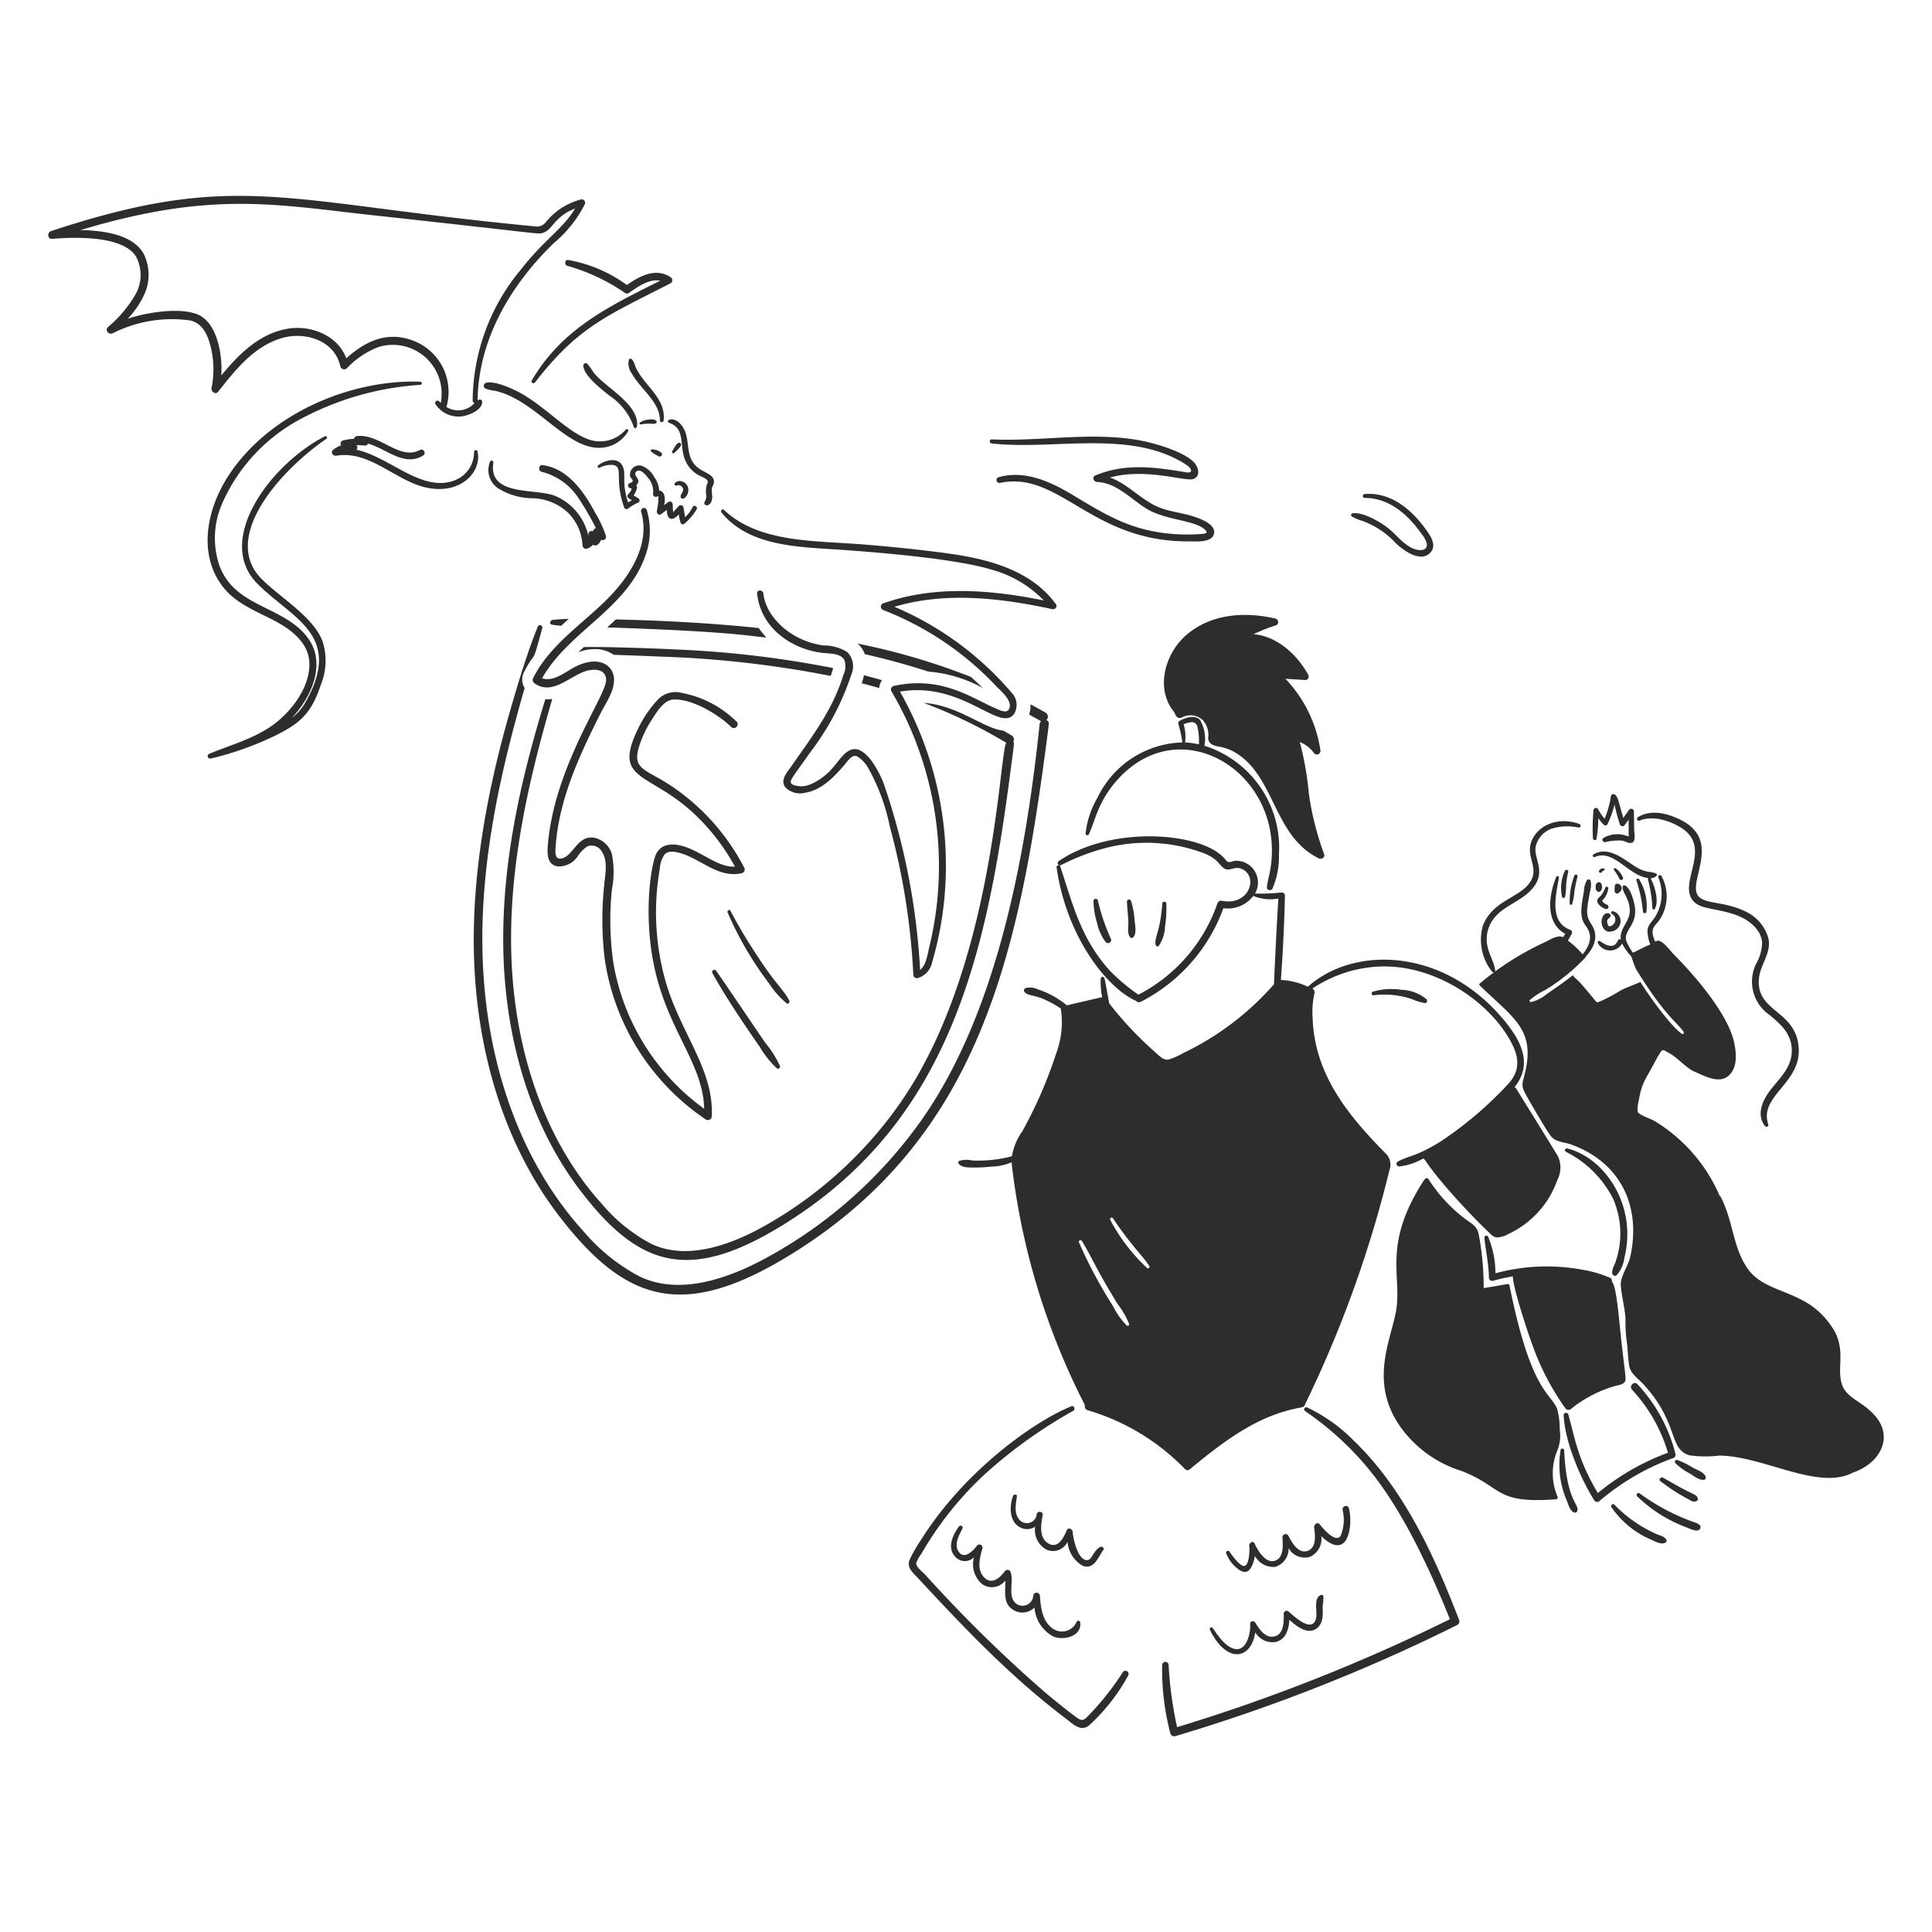 <svg viewBox="0 0 400 400" xmlns="http://www.w3.org/2000/svg" id="Protect-Someone-2--Streamline-Brooklyn" height="400" width="400"><desc>Protect Someone 2 Streamline Illustration: https://streamlinehq.com</desc><path d="M225.436 172.734c1.382 -2.982 1.906 -6.858 6 -11.382 13.338 -14.728 34.788 -0.958 31.576 18.622 -0.2 1.256 -0.6 2.472 -0.71 3.726 -0.058 0.6 0.856 0.816 1.13 0.314a16.626 16.626 0 0 0 1.36 -7.074 22.14 22.14 0 0 0 -15.486 -22.556 0.776 0.776 0 0 0 0.126 -0.336 8.066 8.066 0 0 0 -0.92 -4.918c-1.044 -1.258 -3.14 -0.524 -4.31 0.126a0.544 0.544 0 0 0 -0.252 0.586 27.16 27.16 0 0 1 0.858 3.872 20.094 20.094 0 0 0 -17.6 11.466 18.554 18.554 0 0 0 -2.448 7.388c-0.058 0.334 0.51 0.524 0.676 0.166Zm19.628 -22.786a4.846 4.846 0 0 1 1.4 -0.4 1.174 1.174 0 0 1 1.464 1.024 12.292 12.292 0 0 1 0.292 3.538 18.31 18.31 0 0 0 -2.866 -0.4 0.2 0.2 0 0 0 0.02 -0.106 9.424 9.424 0 0 0 -0.31 -3.656Z" fill="#2d2d2d" stroke-width="2"></path><path d="M230.038 194.456a42.11 42.11 0 0 1 -2.74 -8.036 0.46 0.46 0 0 0 -0.9 0.126 15.746 15.746 0 0 0 0.732 4.52 10.164 10.164 0 0 0 1.82 4.016 0.654 0.654 0 0 0 1.088 -0.626Z" fill="#2d2d2d" stroke-width="2"></path><path d="M234.014 194.078a0.422 0.422 0 0 0 0.586 0c0.786 -0.8 0.4 -2.426 0.314 -3.474a17.366 17.366 0 0 0 -0.732 -4.058 0.438 0.438 0 0 0 -0.858 0.124c0.048 1.382 0.234 2.762 0.292 4.144 0.046 1.026 -0.318 2.432 0.398 3.264Z" fill="#2d2d2d" stroke-width="2"></path><path d="M239.916 195.836a7.78 7.78 0 0 0 1.296 -4.102 21.864 21.864 0 0 0 0.252 -4.644 0.4 0.4 0 0 0 -0.816 0c-0.504 6.286 -1.678 6.834 -1.382 8.558a0.4 0.4 0 0 0 0.65 0.188Z" fill="#2d2d2d" stroke-width="2"></path><path d="M280.26 298.244a33.868 33.868 0 0 0 -9.584 -6.822 0.436 0.436 0 0 0 -0.44 0.754 62.642 62.642 0 0 1 14.752 14.04c6.234 8.308 11.366 19.458 15.2 29.024a370.938 370.938 0 0 1 -56.478 22.348 77.53 77.53 0 0 1 -1.756 -12.848 0.67 0.67 0 0 0 -1.34 0 51.656 51.656 0 0 0 1.694 14.124 0.842 0.842 0 0 0 1.026 0.586 363.014 363.014 0 0 0 58.382 -23.018 0.874 0.874 0 0 0 0.4 -0.982c-5.134 -13.33 -11.438 -27.18 -21.856 -37.206Z" fill="#2d2d2d" stroke-width="2"></path><path d="M232.446 346.246a57.67 57.67 0 0 1 -6.718 8.56c-1.146 1.154 -1.42 1.6 -2.386 1.066 -0.862 -0.472 -5.554 -4.284 -6.758 -5.294a287.298 287.298 0 0 1 -25 -24.524c-0.498 -0.528 -1.968 -1.632 -1.884 -2.428a6.484 6.484 0 0 1 1.048 -1.904 69.988 69.988 0 0 1 13.412 -16.74 98.52 98.52 0 0 1 18.058 -12.89c0.46 -0.292 0.168 -1.172 -0.4 -0.942 -7.988 3.26 -22.222 13.54 -31.012 27.476a31.488 31.488 0 0 0 -2.448 4.226c-0.734 1.716 0.67 2.762 1.736 3.914 10 10.78 19.098 20.328 30.614 29.086 1.426 1.084 3.062 2.8 4.812 1.338a39.452 39.452 0 0 0 8.058 -10.294 0.652 0.652 0 0 0 -1.132 -0.65Z" fill="#2d2d2d" stroke-width="2"></path><path d="M210.096 333.482a3.5 3.5 0 0 0 4.082 -0.67 7.466 7.466 0 0 0 3.766 5.944c2.094 1 6.042 0.102 5.712 -2.826a0.4 0.4 0 0 0 -0.732 -0.188 3.306 3.306 0 0 1 -5.042 1.382c-2.092 -1.53 -2.418 -4.332 -2.574 -6.718a0.692 0.692 0 0 0 -1.382 0 2.218 2.218 0 0 1 -4.29 0.6c-0.62 -1.74 0.152 -3.706 -0.376 -5.484a0.694 0.694 0 0 0 -1.256 -0.166c-1.132 1.52 -2.912 2.912 -4.456 0.982 -1.322 -1.65 -0.654 -3.934 -0.148 -5.774a0.646 0.646 0 0 0 -1.17 -0.502c-0.868 1.144 -2.738 3 -3.852 1.024 -0.834 -1.486 0.2 -3.26 0.88 -4.6a0.428 0.428 0 0 0 -0.732 -0.44c-1.3 1.82 -2.572 4.496 -0.628 6.4a2.67 2.67 0 0 0 3.766 -0.042 5.378 5.378 0 0 0 1.548 5.462 3.474 3.474 0 0 0 4.918 -0.628c0.084 2.332 -0.62 4.962 1.966 6.244Z" fill="#2d2d2d" stroke-width="2"></path><path d="M228.428 320.906c0.288 -0.4 -0.248 -0.832 -0.628 -0.628 -1.68 0.902 -1.66 3.09 -3.098 2.68 -1.57 -0.45 -2.484 -4.052 -2.614 -5.818 -0.042 -0.566 -0.942 -0.984 -1.214 -0.334 -0.584 1.382 -1.696 3.764 -3.6 2.866 -2.716 -1.282 -1.4 -5.444 -1.4 -6.068 0.084 -0.692 -1.058 -0.836 -1.214 -0.168 -0.038 0.168 -0.062 0.334 -0.104 0.524a2.048 2.048 0 0 1 -3.368 0.816c-1.34 -1.34 -0.862 -3.308 -0.65 -4.96 0.062 -0.482 -0.646 -0.502 -0.8 -0.104 -0.83 2.22 -0.8 5.66 1.82 6.674a2.96 2.96 0 0 0 2.762 -0.314 4.6 4.6 0 0 0 2.428 4.8 3.326 3.326 0 0 0 4.268 -1.652 6.342 6.342 0 0 0 3.138 4.958c2.362 0.892 3.23 -1.82 4.274 -3.272Z" fill="#2d2d2d" stroke-width="2"></path><path d="M257.4 324.212c-0.81 -0.182 -2.4 -2.234 -2.824 -2.95 -0.2 -0.356 -0.88 -0.126 -0.712 0.294a7.282 7.282 0 0 0 1.674 2.614c2.048 1.984 3.154 1.634 3.956 -0.71a7.31 7.31 0 0 0 0.314 -1.32A4.344 4.344 0 0 0 264 324.4a3.884 3.884 0 0 0 2.784 -3.892 3.8 3.8 0 0 0 4.52 1.78 4.106 4.106 0 0 0 2.26 -4.248c1.338 1.318 3.178 2.572 4.56 1.444 1.524 -1.244 1.708 -5.2 1.152 -7.22 -0.23 -0.836 -1.448 -0.48 -1.298 0.356a8.8 8.8 0 0 1 -0.418 5.38c-1.094 1.502 -3.624 -1.524 -4.332 -2.4 -0.484 -0.6 -1.234 0.082 -1.15 0.668 0.212 1.508 0.546 4.212 -1.382 4.834 -1.964 0.634 -3.256 -1.824 -3.976 -3.18a0.658 0.658 0 0 0 -1.212 0.334c0.124 1.6 0.352 4.548 -1.822 4.94 -1.8 0.322 -3.342 -2.306 -3.934 -3.62 -0.31 -0.692 -1.182 -0.148 -1.108 0.46 0.098 0.806 0.042 4.466 -1.244 4.176Z" fill="#2d2d2d" stroke-width="2"></path><path d="M251.09 337.06a0.352 0.352 0 0 0 -0.6 0.356c3.414 7.014 8.51 6.33 9.4 0.544a4.152 4.152 0 0 0 4.268 1.988c2.114 -0.542 2.68 -2.636 2.784 -4.582 1.632 1.444 3.864 3.2 5.754 1.716 1.508 -1.18 1.118 -3.628 1.152 -4.646a9.44 9.44 0 0 0 0.146 -1.966 0.38 0.38 0 0 0 -0.544 -0.232c-1.6 0.68 -0.636 3.514 -0.984 4.856 -0.814 3.134 -4.518 -0.462 -5.692 -1.444a0.6 0.6 0 0 0 -1 0.418c0.052 1.632 0.082 4.328 -2 4.75 -1.842 0.372 -3.086 -1.556 -3.892 -2.888 -0.268 -0.442 -1.092 -0.292 -1.048 0.272 0.136 1.696 -0.644 5.628 -3.096 5.212 -1.968 -0.332 -3.63 -2.842 -4.648 -4.354Z" fill="#2d2d2d" stroke-width="2"></path><path d="M292.458 206.906a11.076 11.076 0 0 0 2.554 0.774c0.44 0.04 0.568 -0.526 0.334 -0.8a8.546 8.546 0 0 0 -5.168 -1.946 13.634 13.634 0 0 0 -5.922 0.378c-0.4 0.126 -0.356 0.778 0.104 0.752a17.76 17.76 0 0 1 8.098 0.842Z" fill="#2d2d2d" stroke-width="2"></path><path d="M324.182 238.46a21.974 21.974 0 0 1 9.772 9.69 17.984 17.984 0 0 1 0.376 13.538 4.744 4.744 0 0 0 -0.564 1.842c0.016 0.418 0.518 0.81 0.898 0.522a6.626 6.626 0 0 0 1.654 -3.662c2.716 -10.958 -4.22 -20.8 -11.886 -22.62a0.376 0.376 0 0 0 -0.25 0.69Z" fill="#2d2d2d" stroke-width="2"></path><path d="M325.27 291.694a25.888 25.888 0 0 1 9.164 -4.75c0.566 -0.164 1.426 -0.228 1.842 -0.71 0.466 -0.542 0.354 -0.492 -0.502 -7.8 -0.538 -4.6 -1.018 -12.022 -2.05 -13.1 -0.04 -0.04 0.116 -0.46 -0.272 -0.732a24.126 24.126 0 0 0 -5.944 -1.736 40.356 40.356 0 0 0 -17.89 0.752 19.908 19.908 0 0 0 -1.528 -7.6 0.42 0.42 0 0 0 -0.774 0.2c0.282 2.782 0.92 5.482 0.942 8.286a0.702 0.702 0 0 0 0.878 0.67 37.512 37.512 0 0 1 4.08 -0.92c0 2.256 3.044 11.516 4.122 14.4a52.564 52.564 0 0 0 6.76 12.912 0.788 0.788 0 0 0 1.172 0.128Z" fill="#2d2d2d" stroke-width="2"></path><path d="M346.886 300.986a33.064 33.064 0 0 0 -7.868 -14.4c-0.694 -0.75 -1.824 0.38 -1.13 1.13a32.912 32.912 0 0 1 7.448 13.058 49.684 49.684 0 0 0 -14.522 8.35c-4.3 -7.274 -4.73 -11.424 -6.11 -16.28a0.492 0.492 0 0 0 -0.962 0.126c0.2 5.318 3.35 12.894 6.32 17.64a0.714 0.714 0 0 0 1.108 0.146 49.368 49.368 0 0 1 15.4 -8.936 0.82 0.82 0 0 0 0.316 -0.834Z" fill="#2d2d2d" stroke-width="2"></path><path d="M323.846 300.274c-0.018 -0.4 -0.65 -0.524 -0.732 -0.104a18.6 18.6 0 0 0 1.276 10.524c0.338 0.816 0.67 2.286 1.654 2.47a0.4 0.4 0 0 0 0.482 -0.272c0.604 -1.522 -2.194 -1.748 -2.68 -12.618Z" fill="#2d2d2d" stroke-width="2"></path><path d="M343.014 317.642a28.044 28.044 0 0 1 -8.768 -6.11 0.4 0.4 0 0 0 -0.628 0.482 18.856 18.856 0 0 0 8.328 6.8c0.836 0.362 2.064 1.118 2.93 0.522a0.352 0.352 0 0 0 0.168 -0.4c-0.314 -0.854 -1.276 -0.984 -2.03 -1.294Z" fill="#2d2d2d" stroke-width="2"></path><path d="M350.548 315.09a44.228 44.228 0 0 1 -11.112 -5.922c-0.4 -0.256 -0.79 0.308 -0.482 0.628a29.48 29.48 0 0 0 10.2 6.424c0.626 0.232 2.358 1.19 2.846 0.272 0.446 -0.862 -0.908 -1.216 -1.452 -1.402Z" fill="#2d2d2d" stroke-width="2"></path><path d="M343.746 306.636a39.522 39.522 0 0 0 5.776 3.744c0.61 0.33 1 0.68 1.674 0.42a0.454 0.454 0 0 0 0.314 -0.544c-0.216 -0.784 -0.458 -0.638 -3.18 -2.072 -1.368 -0.72 -2.696 -1.514 -4.04 -2.26 -0.416 -0.232 -0.942 0.4 -0.544 0.712Z" fill="#2d2d2d" stroke-width="2"></path><path d="M353.122 305.694c-0.42 -0.962 -1.824 -1.378 -2.7 -1.862a15.532 15.532 0 0 0 -3.2 -1.57 0.4 0.4 0 0 0 -0.376 0.648 12.566 12.566 0 0 0 3.076 2.2c0.898 0.548 1.84 1.4 2.928 1.256 0.312 -0.066 0.35 -0.442 0.272 -0.672Z" fill="#2d2d2d" stroke-width="2"></path><path d="M147.488 201.466c2.822 5.068 6.534 10.568 9.836 15.316a19.346 19.346 0 0 0 3.536 4.418c0.294 0.228 0.748 -0.146 0.628 -0.482a21.832 21.832 0 0 0 -3.034 -4.812c-1.154 -1.632 -7.848 -11.614 -10.17 -14.9a0.46 0.46 0 0 0 -0.796 0.46Z" fill="#2d2d2d" stroke-width="2"></path><path d="M150.648 188.93a70.494 70.494 0 0 0 8.6 14.712 18 18 0 0 0 3.62 4.08c0.356 0.252 0.706 -0.228 0.544 -0.544 -1.154 -2.264 -2.824 -3.418 -6.466 -9.04a105.368 105.368 0 0 1 -5.712 -9.562c-0.198 -0.394 -0.754 -0.042 -0.586 0.354Z" fill="#2d2d2d" stroke-width="2"></path><path d="M322.508 239.298c-2.826 -4.624 -5.714 -9.228 -8.558 -13.874a0.83 0.83 0 0 0 -0.378 -0.334c3.982 -4.964 1.27 -9.978 -2.95 -14.774 -12.464 -14.182 -30.484 -14.378 -39.842 -6.026a14.6 14.6 0 0 0 -5.586 -1.4c0.418 -5.818 0.71 -11.634 0.836 -17.472a0.65 0.65 0 0 0 -0.648 -0.648 39.23 39.23 0 0 1 -5.546 0.228 4.512 4.512 0 0 0 -4.164 -6.778c-0.44 0.042 -1.11 0.438 -1.528 0.188 -0.496 -0.312 -0.422 -0.732 -1.882 -1.8 -6.028 -4.442 -22.8 -5.304 -33.042 1.654a0.482 0.482 0 0 0 0.482 0.836 45.83 45.83 0 0 1 9.73 -3.662 33.646 33.646 0 0 1 20.276 1.4c2.576 1.212 2.66 2.178 3.642 2.888 1.264 0.936 2.226 -0.684 4.06 0.334 3.088 1.776 1.068 7.52 -4.416 6.446a0.8 0.8 0 0 0 -0.942 0.544 33.616 33.616 0 0 1 -16.364 18.894 42.61 42.61 0 0 1 -5.858 -4.916c-6.064 -6.678 -7.744 -13.848 -10.296 -21.6a0.4 0.4 0 0 0 -0.774 0.2c1.962 13.728 9.836 24.346 16.07 27.432a0.584 0.584 0 0 0 0.314 0.084 0.8 0.8 0 0 0 1.026 0.272 35.158 35.158 0 0 0 17.116 -19.376 6.644 6.644 0 0 0 6.2 -2.552 9.124 9.124 0 0 0 5.19 0.544c-0.376 5.92 -0.648 11.842 -0.92 17.764a58.734 58.734 0 0 1 -18.812 14.252 15 15 0 0 1 -2.972 1.316c-1.15 0.252 -2.092 -0.92 -2.93 -1.632a72.106 72.106 0 0 1 -9.458 -10.086 0.454 0.454 0 0 0 0 -0.292c-0.334 -1.612 -0.544 -3.222 -0.92 -4.834a0.4 0.4 0 0 0 -0.774 0.104 15.862 15.862 0 0 0 0.314 3.85c-0.24 0 -5.6 1.276 -7.324 1.674a18.2 18.2 0 0 0 -6 -3.304 3.63 3.63 0 0 0 -2.6 -0.252 0.542 0.542 0 0 0 -0.106 0.858c0.814 0.844 1.964 0.4 4.8 1.82a20.166 20.166 0 0 1 2.658 1.548 18.542 18.542 0 0 1 -0.984 9.354 91.2 91.2 0 0 1 -6.988 16.05 12.532 12.532 0 0 0 -2.156 5.168 27.324 27.324 0 0 1 -8.224 0.878 5.2 5.2 0 0 0 -2.698 0.084 0.4 0.4 0 0 0 -0.084 0.6c0.672 0.83 2 0.754 3 0.774a31.81 31.81 0 0 0 3.724 -0.188 11.528 11.528 0 0 0 4.248 -0.9 7.23 7.23 0 0 0 0.064 0.878 146.018 146.018 0 0 0 15.108 49.446c0 0.022 0 0.022 -0.022 0.042a0.8 0.8 0 0 0 0.544 0.964 46.018 46.018 0 0 1 20.2 12.22 0.716 0.716 0 0 0 0.984 0c6.864 -5.65 14 -11.216 22.976 -12.764a0.872 0.872 0 0 0 0.146 -0.064 0.696 0.696 0 0 0 0.65 -0.44 242.034 242.034 0 0 0 17.536 -48.6 3.226 3.226 0 0 0 -0.816 -3.558c-8.164 -8.246 -14.814 -16.734 -15.088 -28.352a16.412 16.412 0 0 1 0.4 -4.75 0.846 0.846 0 0 0 -0.378 -0.942c-0.02 -0.022 -0.04 -0.022 -0.062 -0.042a27.082 27.082 0 0 1 13.4 -4.54c11.878 -0.716 23.444 7.382 27.81 15.756 2 3.748 1.36 6.276 -0.648 8.516a77.6 77.6 0 0 1 -14.168 12.032c-5.2 3.156 -6.144 2.694 -8.726 4.06a0.546 0.546 0 0 0 0.272 1 12.506 12.506 0 0 0 4.29 -1.256c1.8 -0.766 -1 -1.266 9.25 9.772 1.528 1.632 3.096 3.244 4.708 4.8 0.586 0.544 1.15 1.278 1.966 1.382a5 5 0 0 0 2.386 -0.69 19.4 19.4 0 0 0 10.19 -11.238 5.504 5.504 0 0 0 0.066 -4.97Zm-89.246 35.112a15.016 15.016 0 0 1 -2.784 -3.934 95.342 95.342 0 0 1 -7.094 -13.266c-0.146 -0.4 0.44 -0.6 0.628 -0.252 2.036 3.336 2.814 5.576 7.366 13.016a17.172 17.172 0 0 1 2.4 4.144 0.312 0.312 0 0 1 -0.516 0.292Zm4.246 -11.864a38.2 38.2 0 0 1 -7.636 -9.96 0.328 0.328 0 0 1 0.564 -0.336c3.968 5.886 6.124 7.706 7.512 9.856 0.168 0.25 -0.17 0.634 -0.44 0.44Z" fill="#2d2d2d" stroke-width="2"></path><path d="M325.06 192.488c-4.4 -1.628 -2.892 -7.32 -2.302 -10.756a0.292 0.292 0 0 0 -0.564 -0.146c-1.562 3.77 -2.302 9.5 1.862 11.74 -0.8 1.338 -1.684 2.588 -2.552 3.87 -0.382 0.562 0.518 1.274 0.94 0.732a34.378 34.378 0 0 0 2.952 -4.562 0.6 0.6 0 0 0 -0.336 -0.878Z" fill="#2d2d2d" stroke-width="2"></path><path d="M328.974 190.48c-0.736 -1.514 -0.214 -3.278 0.188 -5.776a4.864 4.864 0 0 0 0.168 -2.322 0.444 0.444 0 0 0 -0.8 -0.106 5 5 0 0 0 -0.6 2.302c-0.144 0.858 -0.306 1.696 -0.42 2.554 -0.532 3.982 0.922 4.128 1.508 5.838 0.824 2.4 -1.326 4.786 -3 6.382 -0.31 0.296 0.146 0.732 0.462 0.46 2.088 -1.8 4.686 -4.4 3.514 -7.47 -0.25 -0.668 -0.706 -1.214 -1.02 -1.862Z" fill="#2d2d2d" stroke-width="2"></path><path d="M326.6 181.482a0.338 0.338 0 0 0 -0.648 -0.188 14.972 14.972 0 0 0 -0.962 5.838c0.06 0.21 0.418 0.292 0.502 0.062a11.774 11.774 0 0 0 0.482 -2.7c0.172 -1.004 0.372 -2.006 0.626 -3.012Z" fill="#2d2d2d" stroke-width="2"></path><path d="M323.972 180.352a8.316 8.316 0 0 0 -0.544 5.4c0.128 0.292 0.522 0.168 0.6 -0.084a9.836 9.836 0 0 0 0.21 -2.322 18.71 18.71 0 0 1 0.44 -2.826c0.122 -0.44 -0.558 -0.608 -0.706 -0.168Z" fill="#2d2d2d" stroke-width="2"></path><path d="M338.368 187.132c-0.87 -3.898 -2.414 -4.338 -2.426 -3.432 -0.016 1.122 1.37 2.262 1.486 4.644 0.12 2.504 -2.216 3.836 -1.842 6.152a0.498 0.498 0 0 0 -0.65 0.252c-0.732 1.85 -2.49 0.944 -3.64 0.126a0.314 0.314 0 0 0 -0.46 0.418 2.868 2.868 0 0 0 5 0.062 12.344 12.344 0 0 0 3.076 3.768c0.212 0.2 0.54 -0.102 0.378 -0.336a15.42 15.42 0 0 1 -2.574 -3.912c-0.716 -2.474 2.638 -3.33 1.652 -7.742Z" fill="#2d2d2d" stroke-width="2"></path><path d="M338.8 182.276a29.4 29.4 0 0 1 1.36 6.53 0.374 0.374 0 0 0 0.712 0 10.6 10.6 0 0 0 -1.506 -6.76c-0.182 -0.292 -0.678 -0.106 -0.566 0.23Z" fill="#2d2d2d" stroke-width="2"></path><path d="M342.616 188.178c1.132 -2.186 -0.662 -6.104 -0.9 -6.34a1.866 1.866 0 0 0 1.256 -0.504 0.298 0.298 0 0 0 -0.062 -0.46 4.674 4.674 0 0 0 -1.486 -0.356 7.028 7.028 0 0 1 -2.156 -0.71c-2.472 -1.298 -6 -4.94 -9.354 -2.91 -0.352 0.214 -0.044 0.684 0.314 0.524 3.852 -1.71 6.986 3.962 11.05 4.374a0.28 0.28 0 0 0 -0.084 0.314 28.38 28.38 0 0 1 0.92 5.962 0.276 0.276 0 0 0 0.502 0.106Z" fill="#2d2d2d" stroke-width="2"></path><path d="M343.348 181.69a8.97 8.97 0 0 1 -0.878 8.454c-0.8 1.088 -1.554 1.676 -1.34 3.16a7.576 7.576 0 0 0 1.674 4.122 0.356 0.356 0 0 0 0.6 -0.314c-0.166 -1.566 -1.864 -3.536 -1.026 -5.106 0.314 -0.586 0.906 -1.062 1.256 -1.632A8.72 8.72 0 0 0 344 181.4a0.356 0.356 0 0 0 -0.652 0.29Z" fill="#2d2d2d" stroke-width="2"></path><path d="M333.326 189.914a0.482 0.482 0 0 0 -0.21 -0.8c-1.07 -0.326 -1.632 1.108 -1.528 1.946 0.146 1.15 0.9 2.152 2.156 1.756a2.132 2.132 0 0 0 0.188 -4.164c-0.314 -0.062 -0.542 0.4 -0.23 0.544a1.366 1.366 0 0 1 0.252 2.26 1.558 1.558 0 0 1 -0.586 0.314c-0.4 0.044 -0.464 -0.228 -0.544 -0.544a1.086 1.086 0 0 1 0 -0.816c0.104 -0.224 0.336 -0.306 0.502 -0.496Z" fill="#2d2d2d" stroke-width="2"></path><path d="M332.97 184a0.334 0.334 0 0 0 -0.648 -0.166 4.832 4.832 0 0 1 -0.942 1.674c-0.256 0.288 -0.664 0.502 -0.69 0.94 -0.052 0.818 1.11 1.546 1.756 1.758a0.47 0.47 0 0 0 0.356 -0.858 2.426 2.426 0 0 1 -0.982 -0.648c-0.166 -0.274 -0.126 -0.146 0.02 -0.376a4.158 4.158 0 0 0 1.13 -2.324Z" fill="#2d2d2d" stroke-width="2"></path><path d="M334.978 182.968a0.516 0.516 0 0 0 -0.626 0.354 4.71 4.71 0 0 0 -0.042 1.298 0.518 0.518 0 0 0 0.94 0.126 0.954 0.954 0 0 0 -0.272 -1.778Z" fill="#2d2d2d" stroke-width="2"></path><path d="M330.772 184.578c0.466 0.276 0.886 -0.31 0.922 -0.858a1.754 1.754 0 0 0 -0.188 -0.8 0.542 0.542 0 0 0 -0.858 -0.106 0.982 0.982 0 0 0 -0.272 0.88 0.834 0.834 0 0 0 0.396 0.884Z" fill="#2d2d2d" stroke-width="2"></path><path d="M336.026 181.69a4.8 4.8 0 0 0 -1.466 -1.882 0.266 0.266 0 0 0 -0.376 0.376 8.44 8.44 0 0 1 1.108 1.8c0.21 0.416 0.92 0.148 0.734 -0.294Z" fill="#2d2d2d" stroke-width="2"></path><path d="M332.092 179.786a1.03 1.03 0 0 0 -0.964 0.378 0.322 0.322 0 1 0 0.502 0.4c0.168 -0.228 0.116 -0.118 0.504 -0.418 0.104 -0.086 0.124 -0.346 -0.042 -0.36Z" fill="#2d2d2d" stroke-width="2"></path><path d="M330.542 173.656a23.048 23.048 0 0 0 0.356 -4.27 12.38 12.38 0 0 0 1.13 1.36 0.508 0.508 0 0 0 0.8 -0.104 22.774 22.774 0 0 0 1.444 -4.08 37.4 37.4 0 0 0 1.108 4.122 0.556 0.556 0 0 0 1 0.126l0.816 -1.13v3.52c-0.124 -0.04 -0.23 -0.084 -0.354 -0.124a5.668 5.668 0 0 0 -4.94 0.46 0.498 0.498 0 0 0 0.356 0.836 11.784 11.784 0 0 1 3.6 -0.334c0.628 0.118 1.59 0.8 2.2 0.334s0.31 -1.756 0.294 -2.364c-0.034 -1.338 -0.052 -2.678 -0.062 -4.018a0.566 0.566 0 0 0 -1.048 -0.272c-0.38 0.542 -0.774 1.088 -1.15 1.612 -1.114 -3.746 -1.064 -4.172 -1.674 -4.772 -0.254 -0.248 -0.818 -0.166 -0.878 0.232a19.816 19.816 0 0 1 -1.32 4.728 12.2 12.2 0 0 1 -1.36 -2 0.508 0.508 0 0 0 -0.942 0.25 39.05 39.05 0 0 0 -0.118 5.832c0.052 0.348 0.64 0.516 0.742 0.056Z" fill="#2d2d2d" stroke-width="2"></path><path d="M372.414 217.242c-0.324 -8.166 -8.898 -7.544 -8.244 -14.648 0.272 -2.95 2.636 -5.252 1.946 -8.37a8.738 8.738 0 0 0 -4.98 -5.628c-3.966 -1.862 -7.54 -1.452 -9.186 -2.742 -3.304 -2.584 4.982 -11.49 -3.83 -16.028 -2.696 -1.388 -6.264 -2.364 -9.018 -0.628a0.4 0.4 0 0 0 0.4 0.69c2.712 -1.142 6.384 0.06 8.726 1.6 6.534 4.268 -1.37 11.8 2.678 15.38 1.538 1.356 4.4 1.2 8.162 2.448 2.58 0.858 5.412 2.762 5.754 5.712a9 9 0 0 1 -1.2 4.436 8.386 8.386 0 0 0 2.8 10.714c2.282 1.904 4.364 3.746 4.54 6.948 0.2 3.62 -2.244 5.8 -4.31 8.412 -1.698 2.152 -3.124 5.214 -1.2 7.636 0.252 0.316 0.772 -0.018 0.65 -0.376 -1.97 -5.842 6.596 -8.43 6.312 -15.556Z" fill="#2d2d2d" stroke-width="2"></path><path d="M321.2 171.584a10.902 10.902 0 0 1 5.588 -0.252 0.38 0.38 0 0 0 0.2 -0.732c-4.542 -1.662 -8.852 0.388 -10 3.83 -1.08 3.232 2 5.488 -0.502 8.62 -2.308 2.89 -7.496 3.572 -9.458 8.56a10.564 10.564 0 0 0 1.946 9.624c0.2 0.19 0.644 0.086 0.6 -0.25 -0.2 -1.756 -1.27 -3.328 -1.61 -5.064a6.974 6.974 0 0 1 1.024 -5.358c2 -2.948 5.616 -3.758 7.974 -6.256 3.47 -3.676 0.52 -6.37 0.982 -9.018a5.2 5.2 0 0 1 3.256 -3.704Z" fill="#2d2d2d" stroke-width="2"></path><path d="M178.416 141.472c1.214 0.314 2.4 0.628 3.6 0.984a3.252 3.252 0 0 1 0.6 -1.632c-1.234 -0.356 -2.49 -0.69 -3.746 -1.026a14.242 14.242 0 0 1 -0.454 1.674Z" fill="#2d2d2d" stroke-width="2"></path><path d="M120.872 133.982c-2.118 2 -0.934 0.418 2.218 0.418a6.6 6.6 0 0 1 3.976 1.172c0.112 0 6.612 0.226 9.834 0.376a217.512 217.512 0 0 1 35.092 4c0.068 -0.2 0.354 -1.036 0.502 -1.632a213.968 213.968 0 0 0 -32.476 -3.85c-4.13 -0.216 -15.976 -0.626 -19.146 -0.484Z" fill="#2d2d2d" stroke-width="2"></path><path d="M209.47 152.29c-0.586 -0.356 -1.152 -0.69 -1.738 -1.024 -3.87 -0.324 -9.454 -5.292 -16.468 -5.734a104.868 104.868 0 0 1 17.054 8.244c-1.516 3.032 -2.544 47.274 -22.286 75.08a85.2 85.2 0 0 1 -27.892 25.048c-7.136 3.968 -16.102 7.136 -23.436 3.556a34.6 34.6 0 0 1 -10.15 -8.264c-11.438 -12.69 -17.134 -29.862 -18.434 -46.8 -1.504 -19.6 2.782 -39.026 8.222 -57.692a6.56 6.56 0 0 1 -1.442 0.064c-5.218 17.042 -9.088 34.274 -8.684 52.166 0.4 17.494 5.2 35.4 15.8 49.384 12.62 16.63 23.352 19.414 43.8 6.214 32.47 -20.962 40.318 -54.028 45.304 -92.154 0.836 -6.4 0.916 -6.548 0.67 -6.842a0.912 0.912 0 0 0 -0.32 -1.246Z" fill="#2d2d2d" stroke-width="2"></path><path d="M125.726 129.9c25.6 0.848 29.242 1.766 32.958 2.094a17.6 17.6 0 0 1 -1.6 -1.968c-9.522 -1.01 -20.018 -1.564 -29.59 -1.778 -0.574 0.564 -1.182 1.108 -1.768 1.652Z" fill="#2d2d2d" stroke-width="2"></path><path d="M177.558 133.248a5.452 5.452 0 0 1 1.506 2.2q6.654 1.506 13.162 3.6a27.824 27.824 0 0 1 11.238 3.39c-0.8 -0.8 -1.612 -1.548 -2.428 -2.28a137.446 137.446 0 0 0 -23.478 -6.91Z" fill="#2d2d2d" stroke-width="2"></path><path d="M216.626 149.09a0.95 0.95 0 0 0 -0.168 -1.55c-1.028 -0.582 -2.072 -1.172 -3.118 -1.716a5.108 5.108 0 0 1 -0.272 2.114c0.178 0.098 2.286 1.278 2.49 1.382a0.924 0.924 0 0 0 -0.314 0.6c-2.872 27.464 -8.926 60.49 -25 82.738a94.8 94.8 0 0 1 -31.428 27.684c-8.044 4.4 -18.108 7.926 -26.4 3.934a38.754 38.754 0 0 1 -11.426 -9.144c-12.854 -14.054 -19.296 -33.02 -20.778 -51.768 -1.636 -20.674 2.698 -41.14 8.412 -60.914a3.324 3.324 0 0 1 -0.126 -3.306c2.556 -4.932 1.51 -0.744 3.766 -9.082a0.49 0.49 0 0 0 -0.942 -0.272c-2.178 5.4 -3.87 11.048 -5.502 16.656 -4.784 16.438 -8.096 33.918 -7.702 50.89 0.452 19.336 5.838 39.154 17.788 54.616 14.044 18.174 26.2 21.6 49.32 6.842 36.502 -23.296 45.254 -59.21 51.016 -101.906 0.314 -2.322 0.642 -4.642 0.9 -6.988a0.72 0.72 0 0 0 -0.516 -0.81Z" fill="#2d2d2d" stroke-width="2"></path><path d="M114.26 129.336c0.626 0.106 1.276 0.168 1.924 0.23l1.57 -1.444c-1.13 0.042 -2.262 0.096 -3.37 0.23 -0.48 0.058 -0.732 0.88 -0.124 0.984Z" fill="#2d2d2d" stroke-width="2"></path><path d="M246.884 106.862c-2.262 -0.706 -4.666 -0.922 -6.864 -1.8 -3.724 -1.488 -6.486 -4.896 -10.232 -6.2 7.65 -2.086 15.776 0.968 17.326 0.294 1.632 -0.712 0.922 -2.618 -0.042 -3.558 -2.294 -2.234 -8.306 -3.956 -11.51 -4.498 -10.028 -1.7 -20.018 0.318 -30.236 -0.126 -0.544 -0.024 -0.524 0.778 0 0.836 12.762 1.446 28.61 -2.964 40.03 4.248 1.6 1.012 1.626 1.968 0.252 1.738 -6.336 -1.066 -12.684 -1.98 -18.876 0.668 -0.69 0.296 -0.272 1.3 0.356 1.32 4.144 0.132 7.128 3.672 10.484 5.65 4.052 2.386 10.218 2.234 12.074 4.414 0.48 0.566 -0.17 0.618 -0.65 0.69a38.492 38.492 0 0 1 -5.774 0.042c-9.018 -0.622 -14.27 -3.988 -21.26 -8.182 -4.54 -2.722 -9.83 -5.108 -15.2 -3.6a0.6 0.6 0 0 0 0.334 1.172c12.248 -2.536 18.818 12.2 38.942 12.116 1.424 0 5.098 0.36 5.336 -1.738 0.226 -1.934 -3.068 -3.042 -4.49 -3.486Z" fill="#2d2d2d" stroke-width="2"></path><path d="M295.786 110.44c-3.136 -4.664 -7.6 -8.6 -13.224 -8.16a0.4 0.4 0 0 0 0 0.816c4.932 -0.032 8.892 3.356 11.718 7.4a5.428 5.428 0 0 1 1.13 2.094c0.132 1 -0.67 1.358 -1.528 1.296 -2.678 -0.2 -4.6 -3.094 -6.55 -4.6 -1.656 -1.286 -5.28 -3.38 -7.344 -3 -0.336 0.064 -0.316 0.482 -0.084 0.65a9.588 9.588 0 0 0 2.322 0.962 17.96 17.96 0 0 1 6.842 4.646c1.6 1.492 5.276 4.162 7.22 1.694 0.932 -1.174 0.23 -2.71 -0.502 -3.798Z" fill="#2d2d2d" stroke-width="2"></path><path d="M274.15 176.856a60.928 60.928 0 0 1 -3.16 -12.492 64.4 64.4 0 0 0 -1.884 -10.734 6.634 6.634 0 0 1 2.908 2.238 0.748 0.748 0 0 0 1.36 -0.564 27.308 27.308 0 0 0 -7.24 -14.774c1.36 0.084 2.722 0.18 4.102 0.272a0.728 0.728 0 0 0 0.628 -1.088c-2.376 -4.284 -6.486 -8 -11.342 -8.412a36.296 36.296 0 0 1 4.6 -1.82 0.734 0.734 0 0 0 0 -1.4c-6.328 -1.488 -13.318 -1.036 -18.436 3.328 -4.358 3.716 -6.528 10.838 -2.8 15.756 0.266 0.266 0.16 0.252 0.628 1.068a0.884 0.884 0 0 0 1.172 0.314 3.738 3.738 0 0 1 4.332 0.544 4.586 4.586 0 0 1 1.108 3.8c0.178 1.4 1.488 1.542 2.616 1.758a9.84 9.84 0 0 1 3.81 1.674c7.436 5.222 7.4 16.946 16.488 21.384 0.546 0.274 1.34 -0.16 1.11 -0.852Z" fill="#2d2d2d" stroke-width="2"></path><path d="M154.08 179.64a45.6 45.6 0 0 0 -14.92 -16.8c-5.364 -3.622 -8.258 -3.39 -6.904 -8.078a22.11 22.11 0 0 1 2.656 -5.692c0.946 -1.482 2.448 -4.066 4.4 -4.226 3.612 -0.3 9.162 2.816 12.074 5.67 0.73 0.714 1.84 -0.4 1.11 -1.108a21.952 21.952 0 0 0 -11.32 -5.944 5.074 5.074 0 0 0 -5.128 1.548 23.986 23.986 0 0 0 -3.746 5.462c-5.756 11.514 1.97 9.062 11.6 18.184a43.508 43.508 0 0 1 8.264 10.776c-3.58 0.17 -6.828 -3.102 -10.776 -4.248 -1.99 -0.576 -4.346 -0.582 -5.462 1.466S133.2 188.86 135.332 199.54c2.72 13.684 10.24 20.512 10.462 30.028a47.018 47.018 0 0 1 -18.812 -30.258 62.506 62.506 0 0 1 -0.294 -15.172 18.98 18.98 0 0 0 0 -7.282 4.85 4.85 0 0 0 -3.744 -3.43c-3.358 -0.458 -4.22 3.63 -6.508 4.268 -1.462 0.4 -1.488 -0.9 -1.424 -2 0.586 -9.962 4.918 -19.242 9.334 -28.02 1.072 -2.132 2.888 -4.6 2.782 -7.094 -0.138 -3.246 -3.778 -5.124 -8.892 -2.05 -1.698 1.02 -4 2.636 -6 1.884 5.6 -9.856 17.78 -14.442 21.49 -25.676a14.8 14.8 0 0 0 0.188 -9.124 0.6 0.6 0 0 0 -1.172 0.336c2.114 7.268 -3 14.332 -8.014 19.062 -5.086 4.8 -11.09 8.956 -14.334 15.338a0.858 0.858 0 0 0 0.294 1.13c3.662 2.6 7.284 -1.538 10.65 -2.552 1.718 -0.518 4.24 -0.44 4.144 1.988 -0.132 3.3 -10.72 17.862 -12.054 34.024 -0.144 1.758 -0.2 4.082 2.01 4.436a4.688 4.688 0 0 0 4.184 -2.114 6.82 6.82 0 0 1 2 -2.03 2.422 2.422 0 0 1 3 1.11c1.31 1.93 0.644 4.834 0.46 6.988a68.336 68.336 0 0 0 0.104 15.13 48.538 48.538 0 0 0 20.968 33.334 0.816 0.816 0 0 0 1.214 -0.712c0.444 -9.722 -6.544 -17.254 -9.584 -27.976a52.352 52.352 0 0 1 -1.184 -23.194 5.742 5.742 0 0 1 1.024 -3.034c0.916 -0.928 2.532 -0.478 3.62 -0.126 4.118 1.332 7.672 5.112 12.326 4.038a0.776 0.776 0 0 0 0.51 -1.15Z" fill="#2d2d2d" stroke-width="2"></path><path d="M218.614 125.088c-5.27 -7.238 -14.418 -9.436 -22.8 -10.568 -5.586 -0.752 -11.216 -1.316 -16.844 -1.778 -10.318 -0.846 -21.758 -0.284 -29.066 -7.156 -0.354 -0.336 -0.812 0.164 -0.522 0.522 5.732 7.086 16.154 7.134 24.462 7.702 7.718 0.526 23.968 1.85 31.346 4.1a23.874 23.874 0 0 1 10.922 6.4c-10.964 -2.2 -22.514 -3.178 -33.228 0.6a0.734 0.734 0 0 0 0 1.4 63.674 63.674 0 0 1 23.268 15.652c1 1.052 3.4 2.972 2.846 4.624 -0.42 1.278 -1.924 0.48 -2.762 0.126 -4.89 -2.058 -11.2 -6.906 -21.24 -4.686a0.75 0.75 0 0 0 -0.438 1.088 71.424 71.424 0 0 1 7.826 53.044c-0.338 1.34 -0.628 3.704 -1.884 4.646a142.89 142.89 0 0 0 -7.574 -38.69c-1.172 -2.97 -4.06 -8.154 -6.948 -6.8 -1.51 0.708 -2.552 2.576 -3.682 3.768a12.554 12.554 0 0 1 -4.438 3.284 4.838 4.838 0 0 1 -3.744 0.084c-0.988 -0.654 -0.252 -1.124 3.64 -6.696a54.532 54.532 0 0 0 8.516 -16.112 4.224 4.224 0 0 0 -0.836 -4.624 9.06 9.06 0 0 0 -4.918 -1.382c-6.876 -0.916 -11.974 -6 -12.472 -10.756 -0.084 -0.816 -1.386 -0.836 -1.296 0 0.756 7.152 7.096 11.502 13.476 12.284 1.4 0.172 3.768 0.04 4.582 1.444a4.054 4.054 0 0 1 -0.188 3.118c-2.224 7.2 -6.18 12.326 -10.776 18.916 -0.86 1.234 -2.4 2.862 -1.236 4.374a4.28 4.28 0 0 0 4.122 1.108c3.42 -0.54 6.094 -3.382 8.33 -6.026 0.6 -0.714 1.382 -2 2.468 -1.464a6.906 6.906 0 0 1 2.274 2.458 41.6 41.6 0 0 1 4.414 11.99 142.576 142.576 0 0 1 4.874 30.718 0.732 0.732 0 0 0 0.92 0.69 4.22 4.22 0 0 0 2.952 -3.16 71.128 71.128 0 0 0 2.866 -18.832 72.686 72.686 0 0 0 -9.5 -37.31c13.042 -2.2 20.684 8.646 23.646 4.6a3.622 3.622 0 0 0 -0.524 -4.374 65.38 65.38 0 0 0 -24.274 -17.786c10.6 -3.16 21.91 -1.82 32.582 0.46 0.606 0.214 1.272 -0.432 0.858 -1Z" fill="#2d2d2d" stroke-width="2"></path><path d="M322.466 300.232a8.29 8.29 0 0 0 0.46 -4.226 15.982 15.982 0 0 0 -0.544 -4.332c-1.316 -3.29 -5.43 -3.418 -9.856 -25.55a0.4 0.4 0 0 0 -0.482 -0.272c-1.6 0.296 -3.222 0.566 -4.854 0.838a61.956 61.956 0 0 0 -0.962 -10.778c-0.424 -2.326 -1.428 -2.366 -3.536 -4.058a31.82 31.82 0 0 1 -6.948 -7.744 0.422 0.422 0 0 0 -0.732 0.064 0.224 0.224 0 0 0 -0.146 0.104c-8.836 13.546 -4.474 19.946 -5.86 27.328 -1.162 6.19 -5.58 14.756 1.068 24a24.436 24.436 0 0 0 12.45 8.914c8.726 3.342 6.726 6.846 19.6 5.9a0.4 0.4 0 0 0 0.336 -0.586 12.218 12.218 0 0 1 0.006 -9.602Z" fill="#2d2d2d" stroke-width="2"></path><path d="M388.61 293.62c-2.754 -3.634 -6.568 -3.912 -7.4 -7.492 -0.75 -3.2 0.702 -6.184 -1.212 -10.19a16.38 16.38 0 0 0 -7.638 -7.136c-3.54 -1.814 -8.016 -2.636 -10.442 -6.026 -3.2 -4.47 -2.976 -9.75 -5.672 -15a0.174 0.174 0 0 0 -0.166 -0.104 33.718 33.718 0 0 0 -13.644 -15.652c-0.506 -0.288 -3.24 -1.256 -3.39 -1.842a7.636 7.636 0 0 1 0.272 -2.448c0.62 -3.762 1.54 -4.444 3.264 -7.784 0.328 -0.632 0.672 -1.254 1.068 -1.862 0.19 -0.292 0.314 -0.65 0.69 -0.65 0.314 0 0.942 0.462 1.236 0.6 1.482 0.736 3.6 3.118 5.104 3.766 2.05 0.88 5.17 2.7 7.2 0.922 1.884 -1.654 1.63 -4.6 1.17 -6.822 -1.216 -5.886 -8.178 -13.956 -12.4 -18.184 -0.774 -0.774 -2.138 -2.722 -3.222 -2.952 -0.274 -0.056 -1.026 0.232 -1.11 0.544 0 0.022 0 0 -0.124 0.042 -1.966 0.712 -3.29 1.616 -4.332 1.968 -0.126 0.042 -0.252 0.104 -0.23 0.23a24.09 24.09 0 0 0 1.066 3.076c0.07 0.094 2.132 3.508 4.248 6.362 3.14 4.232 4.736 5.286 5.65 6.696 0.148 0.228 -0.142 0.538 -0.376 0.376 -2.244 -1.564 -6.572 -7.51 -8.6 -10.756 -1.34 0.628 -2.972 1.152 -4.228 1.842a31.264 31.264 0 0 1 -4.184 2.218c-0.918 0.33 -0.158 0.504 -4.2 -4.06 -0.3 -0.338 -1.318 -1.086 -1.318 -1.422 -1.24 0.968 -3.484 2.614 -5.462 3.934a7.76 7.76 0 0 1 -3.264 1.652c-0.252 0.02 -0.336 -0.292 -0.19 -0.46a15.292 15.292 0 0 1 3.182 -2.05 38.82 38.82 0 0 0 8.328 -6.78c-0.168 -0.21 -0.466 -0.414 -0.712 -0.69a17.672 17.672 0 0 0 -3.954 -3.432c-1.024 -0.632 -2.928 0.63 -3.83 1.046a59.822 59.822 0 0 0 -13.454 8.558 0.254 0.254 0 0 0 0 0.336c7.052 6.868 11.6 9.098 9.374 18.246 -0.59 2.416 -0.87 2.502 0.46 4.854 0.114 0.2 3.778 6.634 4.896 8.098 0.988 1.294 2.762 1.236 4.2 1.758 10.65 3.854 14.558 13.266 12.22 23.436 -0.35 1.53 -2 3.976 -1.924 5.546 0.122 2.238 0.858 4.876 0.984 7.114a30.29 30.29 0 0 0 0.376 5.524c0.084 1.34 0.186 2.7 0.356 4.04 0.226 1.778 1.82 2.718 2.97 3.976 7.468 8.154 5.134 13.456 9.584 14.73a24.118 24.118 0 0 0 6.216 0.042c9.372 0.184 20.452 7.34 27.662 3.494 5.234 -1.786 8.238 -6.832 4.902 -11.232Z" fill="#2d2d2d" stroke-width="2"></path><path d="M122.902 77.128a13.386 13.386 0 0 0 -1.298 -1.8 0.494 0.494 0 0 0 -0.836 0.356c0.102 2.12 3.71 4.85 5.334 6.172a12.946 12.946 0 0 1 5.148 6.612c0.148 0.336 0.6 0.106 0.628 -0.166 0.614 -4.554 -6.596 -8.102 -8.976 -11.174Z" fill="#2d2d2d" stroke-width="2"></path><path d="M137.4 86.982c0.522 -4.646 -4.278 -7.294 -5.858 -11.132a4.124 4.124 0 0 0 -0.712 -1.464 0.4 0.4 0 0 0 -0.628 0.084 3.472 3.472 0 0 0 0.628 2.888c1.884 3.344 5.722 5.784 5.8 9.6a0.388 0.388 0 1 0 0.77 0.024Z" fill="#2d2d2d" stroke-width="2"></path><path d="M147.8 99.914c0.162 -1.93 -2.38 -1.96 -3.87 -3.6 -1.704 -1.874 -1.27 -4.25 -1.926 -6.508 -0.414 -1.424 -1.774 -3.4 -3.516 -2.888a0.32 0.32 0 0 0 0 0.6c4.6 1.59 0.744 6.846 5.504 10.462 0.666 0.506 1.464 0.714 2.134 1.172 0.586 0.4 0.422 0.712 0.21 1.254a5 5 0 0 0 -0.084 2.302 2.564 2.564 0 0 1 -0.376 1.2 0.488 0.488 0 0 0 0.544 0.71c0.816 -0.16 1.022 -1.046 1.046 -1.778a10.294 10.294 0 0 1 -0.084 -1.736c0.092 -0.434 0.384 -0.75 0.418 -1.19Z" fill="#2d2d2d" stroke-width="2"></path><path d="M140.918 102.908c0.06 0.48 0.918 0.54 1.4 -0.566 0.9 -2.064 -1.428 -3.474 -2.574 -2.344 -0.21 0.2 0 0.67 0.314 0.544a0.982 0.982 0 0 1 1.34 0.586c0.202 0.716 -0.554 1.174 -0.48 1.78Z" fill="#2d2d2d" stroke-width="2"></path><path d="M135.834 87.6a0.292 0.292 0 0 0 0.062 -0.44c-0.356 -0.44 -1.13 -0.338 -1.632 -0.292a3.788 3.788 0 0 0 -1.736 0.586c-0.168 0.104 -0.128 0.456 0.104 0.418a11.844 11.844 0 0 1 1.736 -0.168c0.482 -0.018 1.068 0.178 1.466 -0.104Z" fill="#2d2d2d" stroke-width="2"></path><path d="M123.948 92.716a6.96 6.96 0 0 0 6.088 -3.4c0.186 -0.296 -0.248 -0.646 -0.48 -0.376A7.018 7.018 0 0 1 122 91.022c-4.478 -1.516 -8.868 -6.64 -14.2 -9.626 -1.6 -0.894 -5.42 -2.642 -7.178 -2.134a0.65 0.65 0 0 0 -0.146 1.172 8.112 8.112 0 0 0 2 0.48c8.21 1.758 14.508 11.75 21.472 11.802Z" fill="#2d2d2d" stroke-width="2"></path><path d="M143.4 104.978a7.058 7.058 0 0 1 -1.57 2.114c-0.082 -0.712 -0.23 -1.4 -0.334 -2.092a0.568 0.568 0 0 0 -0.942 -0.252c-0.786 0.816 -1.042 1.166 -1.214 1.318 0.064 -0.146 -0.02 -0.4 -0.02 -0.586 -0.022 -0.354 -0.022 -0.71 -0.042 -1.066 -0.022 -0.4 -0.504 -0.776 -0.878 -0.502 -0.316 0.228 -0.6 0.438 -0.922 0.67a3.77 3.77 0 0 0 -0.02 -2.282 1.314 1.314 0 0 0 -0.984 -0.754 5.322 5.322 0 0 0 -1.026 -2.8 5.026 5.026 0 0 0 -2.49 -2.28 1.908 1.908 0 0 0 -2.49 2.176c0.164 0.506 1.156 0.986 -0.084 1.382a0.53 0.53 0 0 0 0 1c0.148 0.062 0.272 0.104 0.42 0.168a2.918 2.918 0 0 1 -0.754 1.15 0.524 0.524 0 0 0 0.104 0.816c0.21 0.146 0.44 0.272 0.65 0.418 -0.252 0.148 -0.524 0.294 -0.776 0.44 -1.354 -4.292 -0.382 -5.576 -1.024 -7.282 -0.86 -2.28 -3.67 -1.496 -5.128 -0.418 -0.252 0.186 -0.106 0.666 0.232 0.544a5.148 5.148 0 0 1 2.928 -0.586c2.114 0.578 0.092 2.896 2.176 8.746a0.54 0.54 0 0 0 0.9 0.23 7.534 7.534 0 0 1 1.926 -1.13 0.53 0.53 0 0 0 0.126 -0.962c-0.332 -0.2 -0.65 -0.4 -0.984 -0.586a4.038 4.038 0 0 0 0.69 -1.57 0.52 0.52 0 0 0 -0.168 -0.522 1.218 1.218 0 0 0 0.44 -0.67c0.188 -0.816 -0.98 -1.4 -0.522 -2.03 0.758 -1.042 2.046 0.484 2.468 1.068a4.212 4.212 0 0 1 1.13 3.306 0.6 0.6 0 0 0 0.984 0.564c0.212 -0.2 0.062 1.382 0.062 1.486 -0.084 0.524 -0.17 1.068 -0.272 1.6 -0.086 0.44 0.4 0.986 0.858 0.65 0.4 -0.292 0.816 -0.586 1.214 -0.88 0 2.04 1.104 2.458 2.47 0.922a10.3 10.3 0 0 0 0.356 1.694 0.506 0.506 0 0 0 0.836 0.23 12.252 12.252 0 0 0 2.49 -2.93c0.35 -0.582 -0.514 -1.076 -0.816 -0.512Z" fill="#2d2d2d" stroke-width="2"></path><path d="M123.236 106.172c-2.424 -4.552 -5.8 -9.226 -10.922 -9.878 -0.8 -0.1 -0.942 1.2 -0.19 1.382a12.88 12.88 0 0 1 7.366 5.042 57.256 57.256 0 0 1 3.892 6.634 0.654 0.654 0 0 0 -0.544 0.628 0.746 0.746 0 0 0 -1.024 0.836 1.6 1.6 0 0 1 0.062 0.44 11.678 11.678 0 0 0 -6.988 -8.6c-3.974 -1.6 -13.83 0.164 -12.744 -6.822a0.37 0.37 0 0 0 -0.67 -0.292 4.544 4.544 0 0 0 1.674 5.566 13.626 13.626 0 0 0 7.22 2.05 11.128 11.128 0 0 1 7.282 3.042 10.186 10.186 0 0 1 2.95 6.688 0.742 0.742 0 0 0 0.92 0.712 2.734 2.734 0 0 0 1.256 -0.838c0.378 0.4 1.226 0.168 1.674 -0.982 0.628 0.2 1.144 -0.24 1 -0.8a22.354 22.354 0 0 0 -2.214 -4.808Z" fill="#2d2d2d" stroke-width="2"></path><path d="M98.146 93.6a6.234 6.234 0 0 1 -4.2 5.922c-6.758 2.374 -13.2 -4.89 -20.13 -6.4a0.73 0.73 0 0 0 -0.02 -0.942c1.7 -0.06 2.144 0.328 2.364 -0.334 3.85 1.024 7.462 4.88 11.446 2.468a0.666 0.666 0 0 0 -0.67 -1.15c-4.184 2.248 -8.2 -3.354 -12.972 -2.888a0.674 0.674 0 0 0 -0.65 0.566 12.758 12.758 0 0 0 -2.302 0.354 0.642 0.642 0 0 0 -0.376 1 5.248 5.248 0 0 0 -1.694 0.982c-0.6 0.5 0.062 1.276 0.69 1.172 6.946 -1.154 12.22 5.21 18.644 6.6 7.2 1.55 11.476 -3.308 10.61 -7.428a0.372 0.372 0 0 0 -0.74 0.078Z" fill="#2d2d2d" stroke-width="2"></path><path d="M67.304 90.31c-11.316 5.8 -22.93 21.508 -14.042 30.51 7.254 7.344 17.962 10.584 9.918 24.69a10.548 10.548 0 0 1 -2.72 3.09c4.34 -4.636 7.052 -11.518 3.222 -16.6 -5 -6.658 -15.098 -6.154 -18.288 -15a17.814 17.814 0 0 1 0.46 -12.43 36.442 36.442 0 0 1 15.988 -17.6A60.74 60.74 0 0 1 87 79.68a0.324 0.324 0 0 0 0 -0.648c-14.15 -0.528 -31.234 6.436 -39.716 19.48 -4.4 6.76 -6.458 16.17 -1.088 23.04 2.6 3.324 6.57 4.874 10.21 6.738 3.474 1.778 7.4 4.498 7.638 8.788 0.27 4.96 -3.522 10.014 -7.302 12.848 -3.984 2.986 -9.186 4.366 -13.4 6.132a0.52 0.52 0 0 0 0.272 1 65.506 65.506 0 0 0 13.496 -4.814c5.456 -2.726 7.466 -4.816 9.458 -10.86a12.912 12.912 0 0 0 0.126 -8.83c-2.4 -5.9 -11.386 -10.296 -14 -14.522 -5.4 -8.744 6.18 -21.226 14.878 -27.182a0.304 0.304 0 0 0 -0.268 -0.54Z" fill="#2d2d2d" stroke-width="2"></path><path d="M117.44 55.03a40.2 40.2 0 0 1 11.97 5.63 0.77 0.77 0 0 0 0.8 0c1.832 -1.304 4.186 -2.972 6.488 -2.554C125.96 63.514 116.454 68 110.096 78.76c-0.272 0.46 0.38 0.8 0.69 0.4 8.974 -11.626 15.166 -13.89 28.04 -20.506a0.742 0.742 0 0 0 0 -1.276c-3.062 -2.01 -6.4 -0.23 -9.04 1.632a29.124 29.124 0 0 0 -12.2 -5.19c-0.69 -0.046 -0.732 1.002 -0.146 1.21Z" fill="#2d2d2d" stroke-width="2"></path><path d="M134.87 93.554a12.898 12.898 0 0 0 1.486 0.92c0.444 0.2 1 -0.352 0.566 -0.732a3.104 3.104 0 0 0 -1.926 -0.712c-0.272 0 -0.332 0.394 -0.126 0.524Z" fill="#2d2d2d" stroke-width="2"></path><path d="M140.814 91.712c-0.52 -0.372 -1.36 1.19 -1.654 1.758a0.264 0.264 0 0 0 0.418 0.314c0.59 -0.526 1.942 -1.718 1.236 -2.072Z" fill="#2d2d2d" stroke-width="2"></path><path d="M98.88 82.882c0.166 -12.66 6.934 -24.014 15.818 -32.58a25.558 25.558 0 0 0 6.362 -7.974 0.708 0.708 0 0 0 -0.8 -1.024A13.81 13.81 0 0 0 113 46a2.302 2.302 0 0 1 -2.322 0.858c-52 -4.914 -61.42 -11.768 -100.108 0.984 -0.836 0.276 -0.752 1.692 0.21 1.612 5.022 -0.424 14.738 -0.634 17.388 3.682a8.128 8.128 0 0 1 -0.042 7.68 25.44 25.44 0 0 1 -5.774 6.904c-0.71 0.672 0.186 1.672 0.984 1.278a27.228 27.228 0 0 1 16 -2.658c2.638 0.566 3.666 3.034 4.27 5.4a19.266 19.266 0 0 1 0.188 8.58c-0.144 0.712 0.816 1.486 1.36 0.8 3.568 -4.536 7.446 -9.442 13.194 -11.12 4.81 -1.41 10.968 0.454 12.114 5.88a0.826 0.826 0 0 0 1.36 0.356 17.652 17.652 0 0 1 6.572 -4.4 10.11 10.11 0 0 1 12.868 11.564c-0.126 -0.104 -0.23 -0.2 -0.356 -0.314a0.482 0.482 0 0 0 -0.752 0.586 5.692 5.692 0 0 0 5.482 2.528c1.4 -0.174 4.462 -1.384 4.164 -3.18 -0.038 -0.22 -0.412 -0.444 -0.92 -0.138Zm-6.446 1.38v-0.02a11.314 11.314 0 0 0 -6.278 -13.456c-5.388 -2.36 -10.104 -0.538 -14.458 3.4 -1.8 -4.812 -7.45 -7 -12.346 -6.088 -5.756 1.062 -9.94 5.272 -13.54 9.646 0.302 -4.43 -0.9 -11.132 -5.042 -12.702 -3.818 -1.446 -10.462 -0.334 -14.334 0.942a18.088 18.088 0 0 0 3.4 -4.938 9.738 9.738 0 0 0 -0.084 -8.476c-2.248 -4.068 -8.346 -4.832 -13.078 -4.938 27.09 -8.136 40.2 -5.292 60.306 -3.096 35.752 3.9 34.23 3.978 35.322 3.704 2.132 -0.538 2.328 -3.354 6.76 -5.064 -2.462 4.182 -6.4 6.41 -11.342 12.784a42.718 42.718 0 0 0 -9.856 27 0.482 0.482 0 0 0 0.4 0.482 4.58 4.58 0 0 1 -5.83 0.82Z" fill="#2d2d2d" stroke-width="2"></path></svg>